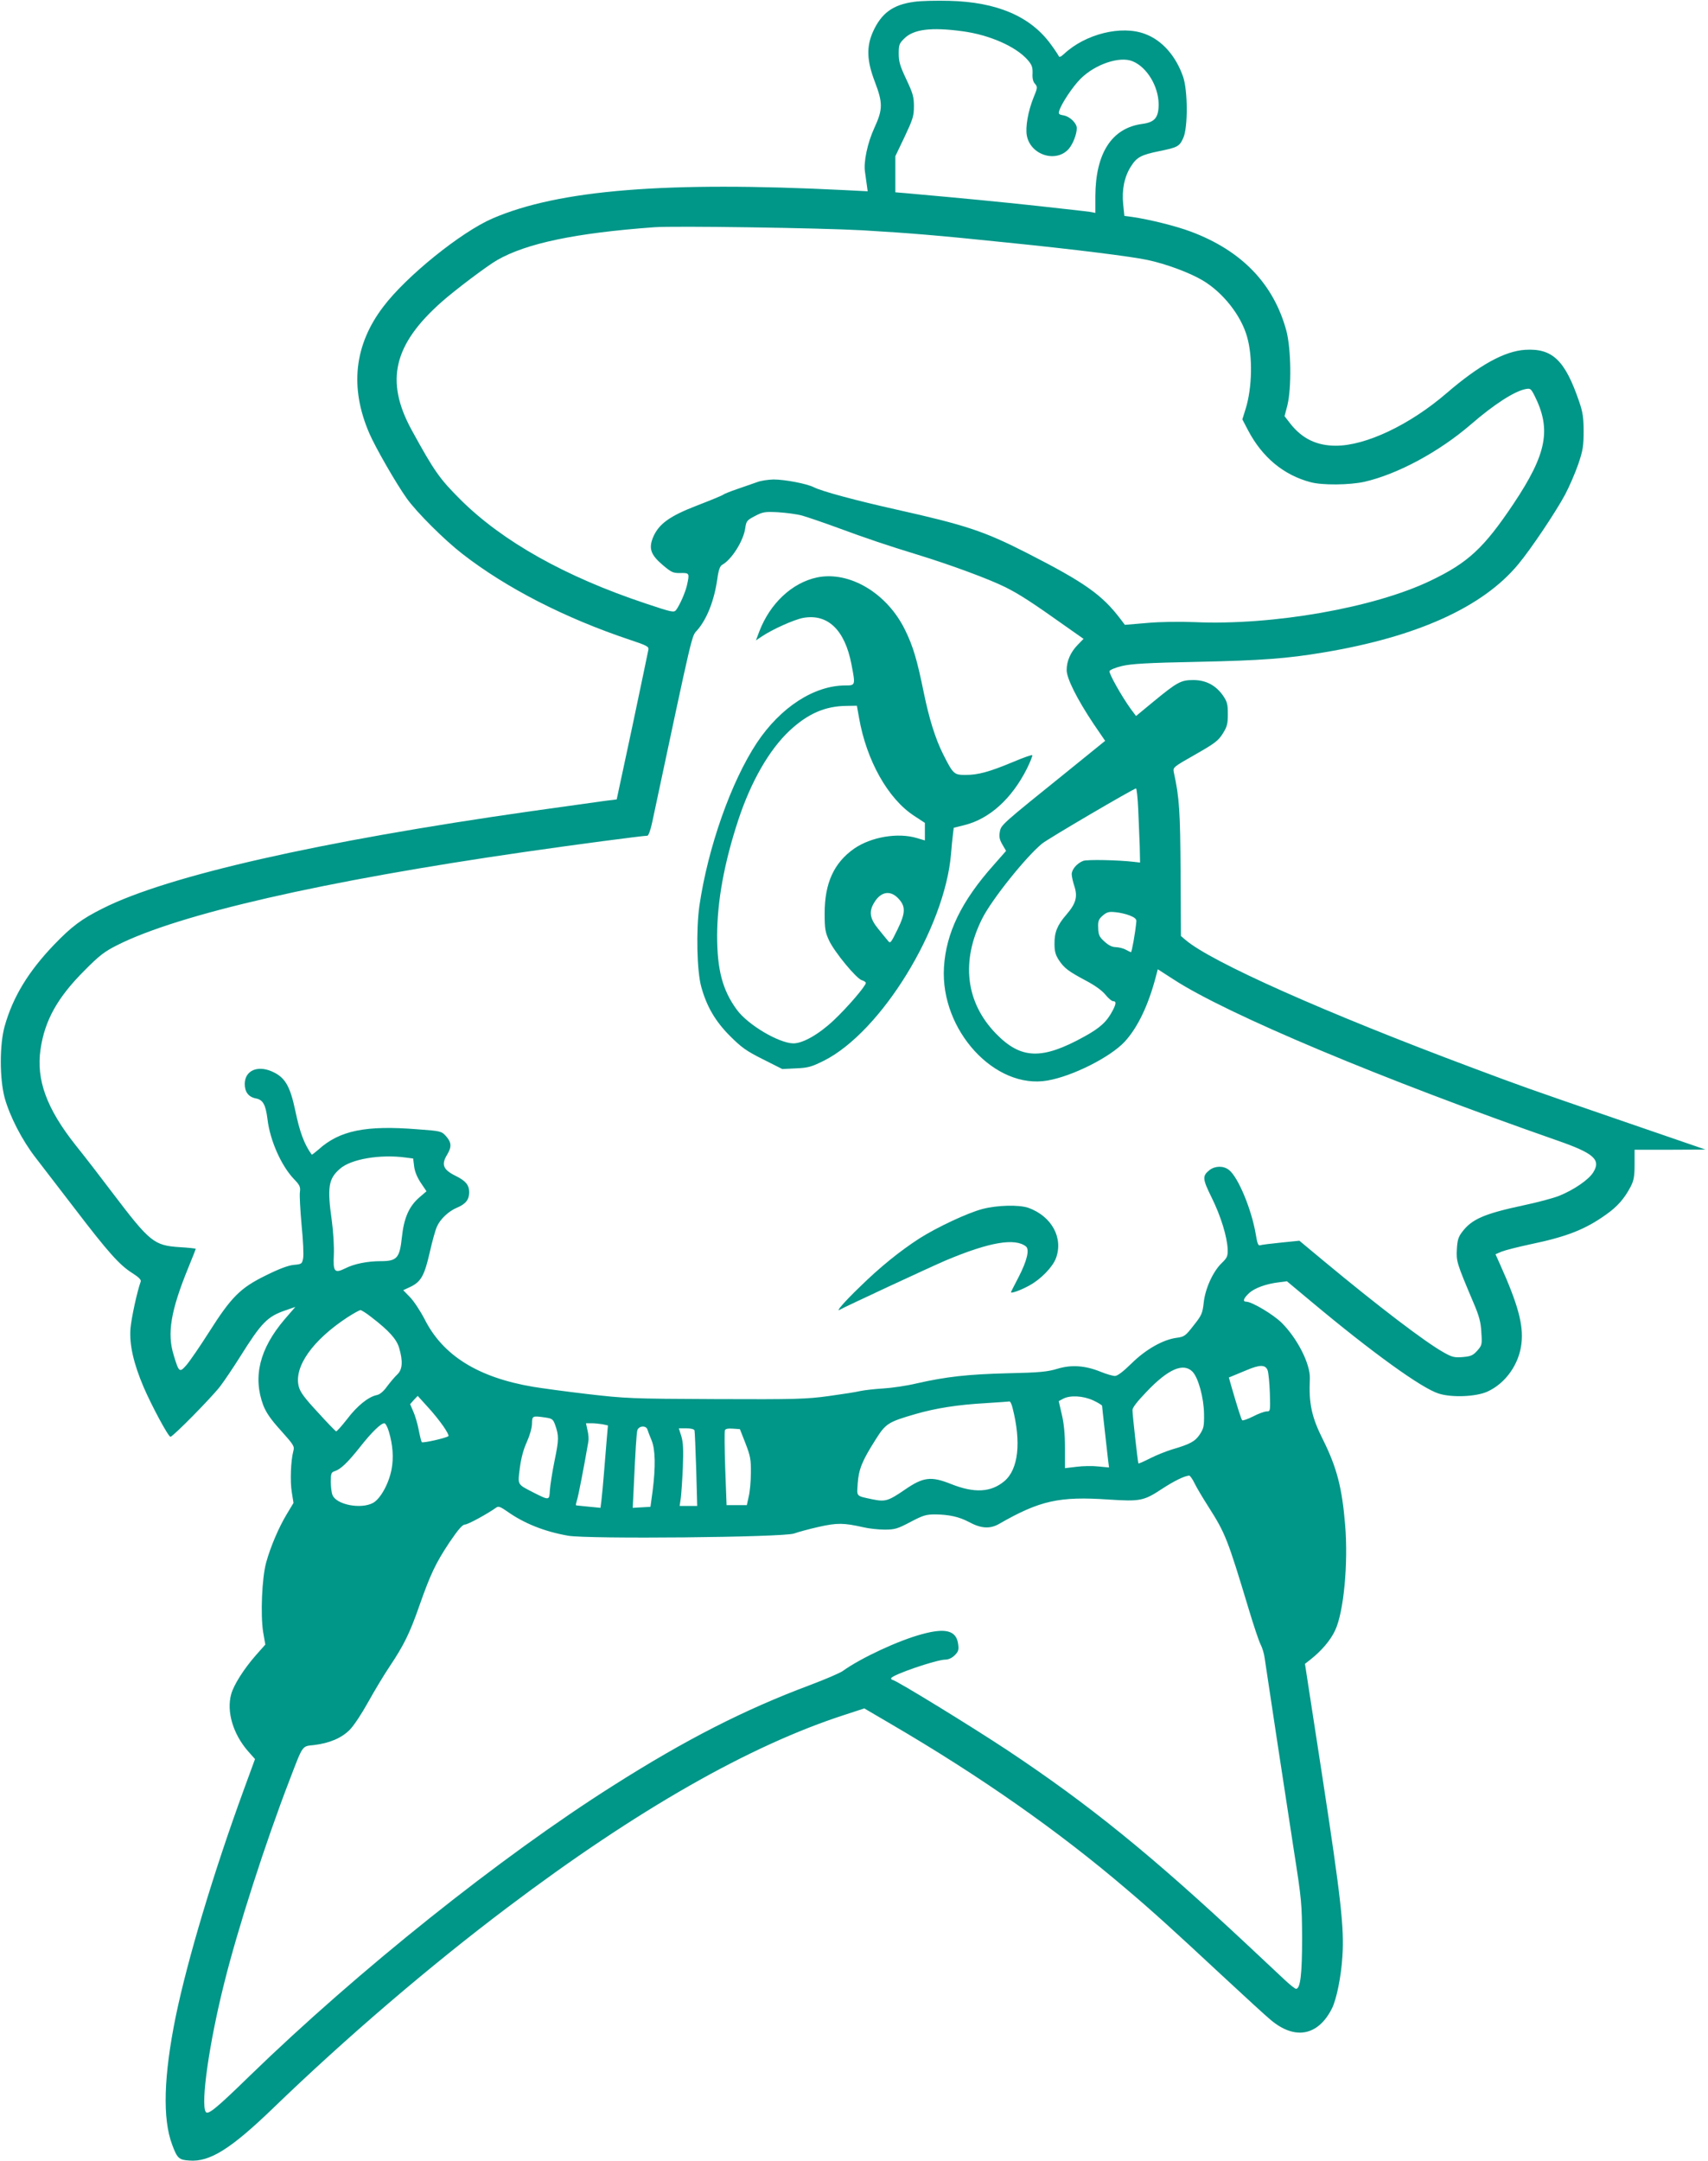 <?xml version="1.0" standalone="no"?>
<!DOCTYPE svg PUBLIC "-//W3C//DTD SVG 20010904//EN"
 "http://www.w3.org/TR/2001/REC-SVG-20010904/DTD/svg10.dtd">
<svg version="1.0" xmlns="http://www.w3.org/2000/svg"
 width="1012pt" height="1280pt" viewBox="0 0 1012 1280"
 preserveAspectRatio="xMidYMid meet">
<g transform="translate(0,1280) scale(0.1,-0.1)"
fill="#009688" stroke="none">
<path d="M5415 12789 c-125 -17 -193 -67 -243 -178 -39 -88 -36 -171 11 -294
49 -128 48 -165 -3 -276 -40 -87 -64 -201 -55 -258 2 -15 7 -48 10 -72 l6 -44
-138 7 c-1055 53 -1691 2 -2085 -168 -187 -81 -512 -343 -648 -524 -171 -225
-199 -477 -82 -748 36 -84 161 -301 222 -386 59 -83 224 -247 330 -329 260
-202 607 -380 993 -509 97 -32 112 -40 109 -57 -2 -12 -45 -216 -95 -454 l-93
-434 -65 -8 c-35 -5 -235 -33 -444 -62 -1256 -179 -2151 -382 -2535 -575 -128
-64 -185 -107 -291 -217 -151 -158 -242 -307 -291 -480 -31 -109 -31 -312 0
-427 31 -110 103 -250 183 -353 37 -48 142 -185 233 -303 194 -254 264 -333
339 -380 38 -24 54 -40 51 -50 -21 -57 -56 -218 -61 -280 -7 -94 18 -205 78
-346 48 -111 146 -294 159 -294 15 0 244 233 294 298 26 34 79 113 118 175
128 204 162 239 270 276 l58 20 -64 -74 c-148 -174 -189 -340 -126 -509 17
-43 44 -83 105 -150 76 -85 81 -93 73 -121 -15 -56 -20 -180 -9 -244 l10 -63
-39 -65 c-48 -79 -97 -194 -123 -288 -25 -91 -34 -307 -18 -411 l13 -75 -55
-62 c-72 -82 -131 -175 -147 -231 -29 -104 11 -237 100 -339 l41 -46 -67 -183
c-180 -493 -333 -1004 -403 -1343 -71 -350 -79 -604 -21 -758 30 -81 40 -90
101 -94 121 -10 246 68 497 310 434 419 927 841 1390 1190 766 578 1435 959
2000 1141 l113 37 157 -92 c534 -312 993 -634 1397 -979 157 -133 280 -245
555 -501 140 -130 275 -254 300 -274 142 -119 279 -94 361 67 28 54 56 193 63
313 11 163 -9 344 -118 1055 l-104 675 32 25 c66 52 120 115 147 174 51 108
78 397 59 624 -18 219 -49 339 -130 502 -69 137 -86 217 -79 365 3 86 -74 238
-168 331 -50 49 -176 124 -209 124 -23 0 -16 20 17 51 33 30 101 55 178 64
l46 6 145 -121 c360 -301 654 -513 754 -544 77 -25 221 -19 288 11 109 49 190
164 203 288 12 108 -21 230 -128 468 l-26 58 37 16 c20 8 99 28 174 44 211 44
321 87 444 175 67 47 108 94 145 164 19 37 24 60 24 132 l0 88 210 0 210 1
-480 165 c-616 212 -595 205 -900 319 -872 326 -1550 628 -1701 758 l-27 23
-2 375 c-2 361 -7 445 -40 594 -6 30 -5 31 127 106 116 66 137 82 163 124 26
41 30 58 30 116 0 59 -4 73 -30 111 -43 60 -101 90 -175 90 -73 0 -95 -12
-236 -128 l-103 -85 -32 43 c-54 75 -130 210 -125 223 2 7 35 21 73 30 54 13
146 19 453 25 375 8 525 19 745 56 551 92 941 268 1151 522 75 90 221 308 277
412 25 47 60 128 78 180 28 82 32 109 32 195 0 81 -5 114 -26 175 -84 247
-159 318 -321 308 -122 -8 -271 -90 -464 -256 -218 -188 -479 -312 -657 -312
-114 0 -200 42 -270 131 l-34 44 17 65 c25 104 22 332 -6 440 -75 278 -264
475 -566 588 -87 33 -249 73 -348 87 l-46 6 -7 68 c-9 87 7 164 45 224 35 56
61 70 170 92 107 22 118 27 141 78 28 62 27 280 -1 362 -43 124 -125 217 -226
254 -139 53 -352 0 -478 -117 -19 -18 -30 -23 -33 -14 -3 6 -24 39 -48 71
-121 165 -319 249 -600 256 -77 2 -171 0 -210 -6z m287 -174 c159 -21 317 -90
387 -170 25 -29 30 -43 29 -79 -2 -30 3 -51 15 -63 15 -18 15 -23 -10 -83 -32
-80 -48 -173 -39 -223 22 -117 176 -164 250 -77 24 29 46 86 46 121 0 29 -40
68 -76 75 -30 5 -34 9 -28 28 13 42 79 142 126 189 87 87 233 136 309 104 85
-35 153 -148 154 -254 0 -80 -23 -107 -97 -117 -181 -24 -277 -174 -278 -429
l0 -98 -32 6 c-18 3 -157 18 -308 35 -233 25 -406 42 -785 76 l-60 5 0 107 0
107 55 115 c48 102 55 122 55 180 0 57 -6 77 -45 160 -37 78 -45 105 -45 152
0 51 3 61 32 89 55 56 160 69 345 44z m-592 -1179 c285 -17 434 -29 850 -72
408 -41 749 -84 840 -104 109 -23 251 -76 326 -121 120 -71 228 -208 263 -334
34 -117 30 -302 -8 -425 l-20 -64 34 -65 c84 -160 211 -265 370 -307 69 -19
231 -17 318 2 198 45 444 178 632 340 135 117 255 195 322 209 30 6 33 4 54
-36 102 -202 75 -346 -124 -644 -175 -261 -268 -348 -492 -455 -334 -160 -932
-265 -1395 -245 -93 4 -207 2 -285 -5 l-130 -11 -25 33 c-110 145 -211 217
-560 395 -248 126 -358 163 -765 254 -242 54 -446 109 -493 133 -41 21 -172
46 -239 46 -32 -1 -76 -7 -98 -16 -22 -8 -74 -26 -115 -40 -41 -14 -79 -29
-85 -34 -6 -5 -74 -33 -152 -63 -164 -63 -228 -109 -262 -186 -29 -68 -17
-106 56 -168 51 -43 61 -48 105 -47 54 1 54 -1 38 -74 -11 -45 -42 -115 -64
-145 -13 -16 -24 -14 -182 39 -474 158 -845 366 -1095 614 -125 125 -155 167
-291 415 -157 289 -107 504 179 757 79 70 270 214 328 247 173 100 466 161
930 195 118 9 983 -4 1235 -18z m-357 -1690 c31 -9 126 -41 210 -72 168 -62
292 -104 472 -159 202 -62 425 -145 520 -192 86 -43 157 -89 367 -238 l98 -69
-35 -36 c-42 -43 -65 -96 -65 -149 0 -49 61 -171 159 -318 l69 -101 -221 -179
c-397 -320 -395 -318 -403 -360 -5 -29 -2 -46 15 -75 l22 -38 -73 -83 c-192
-215 -283 -404 -295 -607 -22 -372 302 -725 614 -670 149 26 371 138 457 230
77 84 140 215 185 387 l11 42 93 -60 c318 -207 1239 -593 2276 -955 215 -75
258 -113 211 -188 -26 -43 -115 -104 -202 -139 -35 -14 -129 -39 -210 -56
-234 -50 -307 -82 -364 -157 -23 -30 -29 -49 -32 -103 -4 -72 -1 -82 98 -316
34 -79 44 -116 47 -176 5 -73 4 -77 -24 -109 -25 -28 -38 -34 -86 -38 -49 -4
-63 -1 -114 28 -109 61 -386 272 -711 542 l-143 119 -109 -11 c-61 -6 -116
-13 -124 -16 -11 -4 -17 12 -26 68 -25 146 -104 336 -158 378 -32 26 -82 25
-115 0 -44 -35 -43 -52 12 -163 55 -111 92 -233 95 -307 1 -41 -3 -50 -35 -81
-52 -50 -98 -151 -107 -235 -7 -63 -12 -75 -60 -135 -48 -62 -55 -67 -101 -73
-81 -11 -183 -69 -267 -152 -49 -48 -83 -74 -98 -74 -12 0 -51 11 -85 25 -91
37 -174 43 -258 17 -57 -17 -104 -22 -293 -26 -235 -6 -363 -20 -539 -60 -58
-14 -147 -27 -198 -30 -51 -3 -111 -10 -135 -15 -24 -6 -108 -19 -188 -30
-132 -18 -193 -20 -670 -18 -503 2 -535 4 -760 30 -129 15 -274 35 -322 43
-325 55 -534 185 -642 400 -26 50 -65 109 -87 131 l-40 41 45 21 c61 30 81 67
112 202 14 63 33 132 43 154 20 45 69 91 119 112 51 21 72 48 72 91 0 43 -21
68 -80 97 -75 37 -87 67 -50 127 27 45 25 72 -7 108 -27 30 -31 31 -168 41
-308 25 -463 -7 -588 -120 -21 -18 -39 -32 -40 -30 -44 61 -71 133 -97 259
-32 151 -62 201 -142 235 -86 36 -157 2 -158 -75 0 -48 23 -78 66 -86 42 -8
58 -36 69 -124 15 -125 81 -274 156 -353 35 -36 40 -47 36 -77 -3 -19 2 -108
10 -197 9 -89 13 -177 9 -196 -6 -33 -9 -35 -55 -39 -33 -3 -89 -24 -167 -63
-151 -74 -204 -128 -336 -336 -54 -85 -114 -172 -133 -194 -41 -47 -45 -45
-76 59 -40 128 -17 264 87 518 24 59 44 109 44 111 0 2 -43 7 -96 10 -152 10
-176 30 -397 321 -67 89 -165 216 -219 283 -172 217 -234 387 -208 567 25 172
100 307 260 467 88 89 119 113 195 151 362 183 1221 380 2415 552 289 42 699
96 726 96 6 0 19 35 28 78 245 1151 233 1101 266 1138 59 67 102 178 120 304
7 53 16 77 28 84 57 31 128 143 138 220 6 40 10 45 58 70 46 24 59 26 136 22
47 -3 111 -11 143 -20z m1991 -1738 c3 -68 7 -167 9 -220 l2 -97 -35 4 c-91
11 -278 15 -302 6 -36 -14 -68 -50 -68 -79 0 -13 7 -45 16 -72 20 -62 9 -102
-48 -168 -53 -61 -71 -104 -70 -173 0 -44 6 -65 26 -96 32 -48 56 -66 163
-123 51 -27 94 -58 113 -82 17 -21 37 -38 45 -38 19 0 19 -14 -1 -53 -35 -68
-74 -104 -168 -156 -253 -140 -377 -136 -526 18 -179 185 -207 429 -80 681 57
113 258 364 354 443 35 29 542 326 557 327 4 0 10 -55 13 -122z m-49 -631 c28
-11 39 -21 38 -34 -6 -68 -27 -183 -32 -183 -3 1 -17 7 -31 15 -14 8 -40 14
-58 15 -22 0 -43 10 -68 33 -30 27 -36 39 -37 80 -2 42 2 52 27 74 24 21 37
24 75 20 25 -2 64 -11 86 -20z m-4293 -1433 l46 -6 6 -48 c4 -31 19 -66 40
-97 l33 -49 -43 -37 c-61 -53 -91 -122 -103 -237 -13 -122 -29 -140 -126 -140
-78 0 -157 -16 -208 -42 -65 -32 -74 -22 -69 80 2 49 -3 136 -12 202 -28 198
-20 248 48 307 65 58 238 87 388 67z m-201 -946 c104 -80 149 -130 164 -182
23 -78 20 -128 -11 -157 -14 -13 -41 -45 -60 -70 -21 -30 -44 -49 -61 -52 -50
-10 -117 -64 -176 -142 -33 -42 -62 -75 -66 -73 -4 2 -53 52 -108 113 -80 86
-104 119 -113 153 -29 116 81 273 288 409 36 23 71 43 78 43 6 0 36 -19 65
-42z m5310 -315 c5 -15 11 -75 13 -135 3 -106 3 -108 -19 -108 -12 0 -49 -13
-81 -30 -32 -16 -61 -26 -64 -22 -6 7 -27 73 -61 190 l-18 63 22 9 c12 5 49
20 82 34 80 34 113 34 126 -1z m-446 -7 c35 -35 68 -156 69 -252 1 -71 -2 -85
-25 -120 -28 -42 -58 -58 -164 -89 -33 -10 -91 -33 -129 -52 -37 -19 -69 -33
-71 -31 -3 4 -35 287 -35 316 0 15 29 52 83 108 128 135 218 174 272 120z
m-4438 -324 c20 -29 34 -55 30 -58 -10 -11 -152 -43 -158 -36 -3 4 -11 36 -18
72 -7 36 -21 85 -32 109 l-19 44 22 25 23 24 58 -64 c32 -34 74 -87 94 -116z
m3851 153 c28 -13 52 -28 52 -32 0 -8 24 -218 35 -317 l6 -48 -63 6 c-35 4
-93 3 -130 -2 l-68 -8 0 120 c0 83 -6 145 -19 199 l-18 78 26 14 c41 22 119
18 179 -10z m-479 -42 c53 -206 35 -366 -48 -436 -80 -67 -178 -72 -316 -17
-118 47 -164 42 -273 -33 -99 -68 -117 -73 -191 -58 -102 22 -94 14 -89 95 6
83 26 133 104 256 62 99 75 107 240 155 118 34 250 55 414 64 74 5 138 9 142
10 4 0 12 -16 17 -36z m-2768 -59 c40 -6 46 -10 58 -43 23 -66 23 -86 -3 -212
-14 -68 -26 -148 -28 -176 -3 -61 -3 -61 -98 -13 -97 50 -93 43 -80 145 8 60
22 112 42 155 17 38 30 83 30 108 1 46 2 47 79 36z m-927 -83 c24 -81 29 -156
16 -224 -16 -85 -66 -175 -110 -199 -73 -39 -218 -10 -240 47 -6 15 -10 50
-10 80 0 47 3 55 23 61 35 11 77 51 150 143 70 89 123 140 144 141 7 0 19 -22
27 -49z m1266 43 l32 -7 -7 -81 c-4 -45 -11 -133 -16 -196 -5 -63 -12 -137
-15 -163 l-6 -48 -72 7 c-39 4 -72 7 -73 8 -2 1 1 16 6 32 8 23 42 200 67 345
3 14 1 44 -5 67 l-9 42 33 0 c18 0 47 -3 65 -6z m266 -31 c3 -10 14 -39 25
-65 22 -55 24 -154 6 -298 l-13 -95 -52 -3 -53 -3 6 123 c10 219 16 312 21
335 7 28 52 32 60 6z m279 -5 c2 -7 6 -111 10 -230 l6 -218 -52 0 -52 0 7 48
c3 26 9 108 12 182 4 104 2 146 -9 183 l-15 47 44 0 c27 0 46 -5 49 -12z m302
-77 c29 -75 33 -96 32 -175 0 -50 -6 -113 -13 -141 l-11 -50 -60 0 -60 0 -8
215 c-4 118 -5 221 -2 228 3 9 19 12 47 10 l42 -3 33 -84z m2661 -237 c12 -25
49 -87 81 -137 102 -160 114 -191 241 -612 28 -93 59 -186 69 -205 10 -19 21
-55 24 -80 11 -77 125 -829 174 -1145 45 -287 47 -310 48 -515 0 -212 -10
-300 -36 -300 -6 0 -36 24 -67 53 -31 29 -131 123 -222 208 -569 532 -936 830
-1424 1154 -218 144 -660 415 -678 415 -4 0 -8 4 -8 9 0 19 268 111 322 111
18 0 39 10 55 26 22 22 25 32 20 67 -11 79 -74 96 -213 58 -139 -37 -361 -140
-470 -218 -18 -13 -105 -50 -195 -84 -388 -145 -737 -323 -1167 -596 -666
-421 -1511 -1096 -2152 -1718 -197 -192 -248 -234 -261 -214 -31 49 21 413
111 769 79 317 243 827 385 1195 82 214 73 201 146 209 91 11 162 41 211 90
24 24 72 97 108 162 36 65 94 162 129 214 83 124 119 196 176 360 67 190 96
250 177 373 53 78 78 107 93 107 17 0 131 62 186 101 12 9 25 4 65 -24 99 -70
218 -118 359 -143 116 -21 1279 -10 1340 13 22 8 87 26 145 39 111 25 149 24
265 -2 33 -8 90 -14 127 -14 60 0 76 5 152 45 76 40 93 45 148 45 81 -1 141
-14 199 -45 72 -39 125 -42 179 -11 242 139 357 164 650 144 186 -12 207 -8
316 64 72 47 132 76 160 78 5 0 20 -21 32 -46z"/>
<path d="M4842 9380 c-148 -31 -279 -153 -343 -320 l-20 -53 33 22 c63 43 193
101 246 111 146 27 248 -71 287 -275 24 -124 24 -125 -36 -125 -185 0 -384
-129 -524 -339 -153 -231 -290 -619 -341 -966 -20 -143 -15 -387 11 -480 32
-116 83 -204 170 -291 69 -69 97 -89 195 -138 l115 -58 81 4 c71 3 90 8 165
45 339 170 717 784 754 1226 3 39 8 91 11 113 l5 41 64 16 c148 37 280 156
370 335 20 41 34 76 31 79 -3 3 -54 -15 -113 -40 -141 -59 -208 -77 -281 -77
-70 0 -74 4 -135 125 -45 90 -82 209 -113 360 -40 196 -63 275 -111 373 -106
218 -329 351 -521 312z m248 -832 c44 -252 171 -479 326 -580 l64 -42 0 -52 0
-52 -47 14 c-113 34 -272 7 -373 -63 -119 -84 -174 -204 -174 -383 0 -92 4
-112 26 -160 32 -69 164 -229 195 -236 13 -4 23 -11 23 -16 0 -18 -109 -145
-191 -222 -87 -82 -182 -136 -238 -136 -86 1 -270 110 -335 199 -85 116 -117
236 -117 441 1 205 42 430 126 685 75 226 182 413 302 526 109 102 212 147
339 148 l61 1 13 -72z m229 -1066 c48 -48 48 -87 -1 -187 -40 -82 -43 -85 -57
-67 -9 10 -35 43 -58 71 -50 61 -56 103 -22 157 38 62 92 72 138 26z"/>
<path d="M5821 5639 c-88 -23 -269 -108 -373 -174 -116 -75 -235 -171 -351
-285 -93 -89 -151 -156 -120 -137 25 15 543 256 628 292 257 108 409 134 474
82 22 -18 6 -85 -43 -180 -25 -48 -46 -89 -46 -91 0 -9 61 13 109 40 67 36
137 108 157 160 46 121 -24 250 -163 300 -55 19 -185 16 -272 -7z"/>
</g>
</svg>
